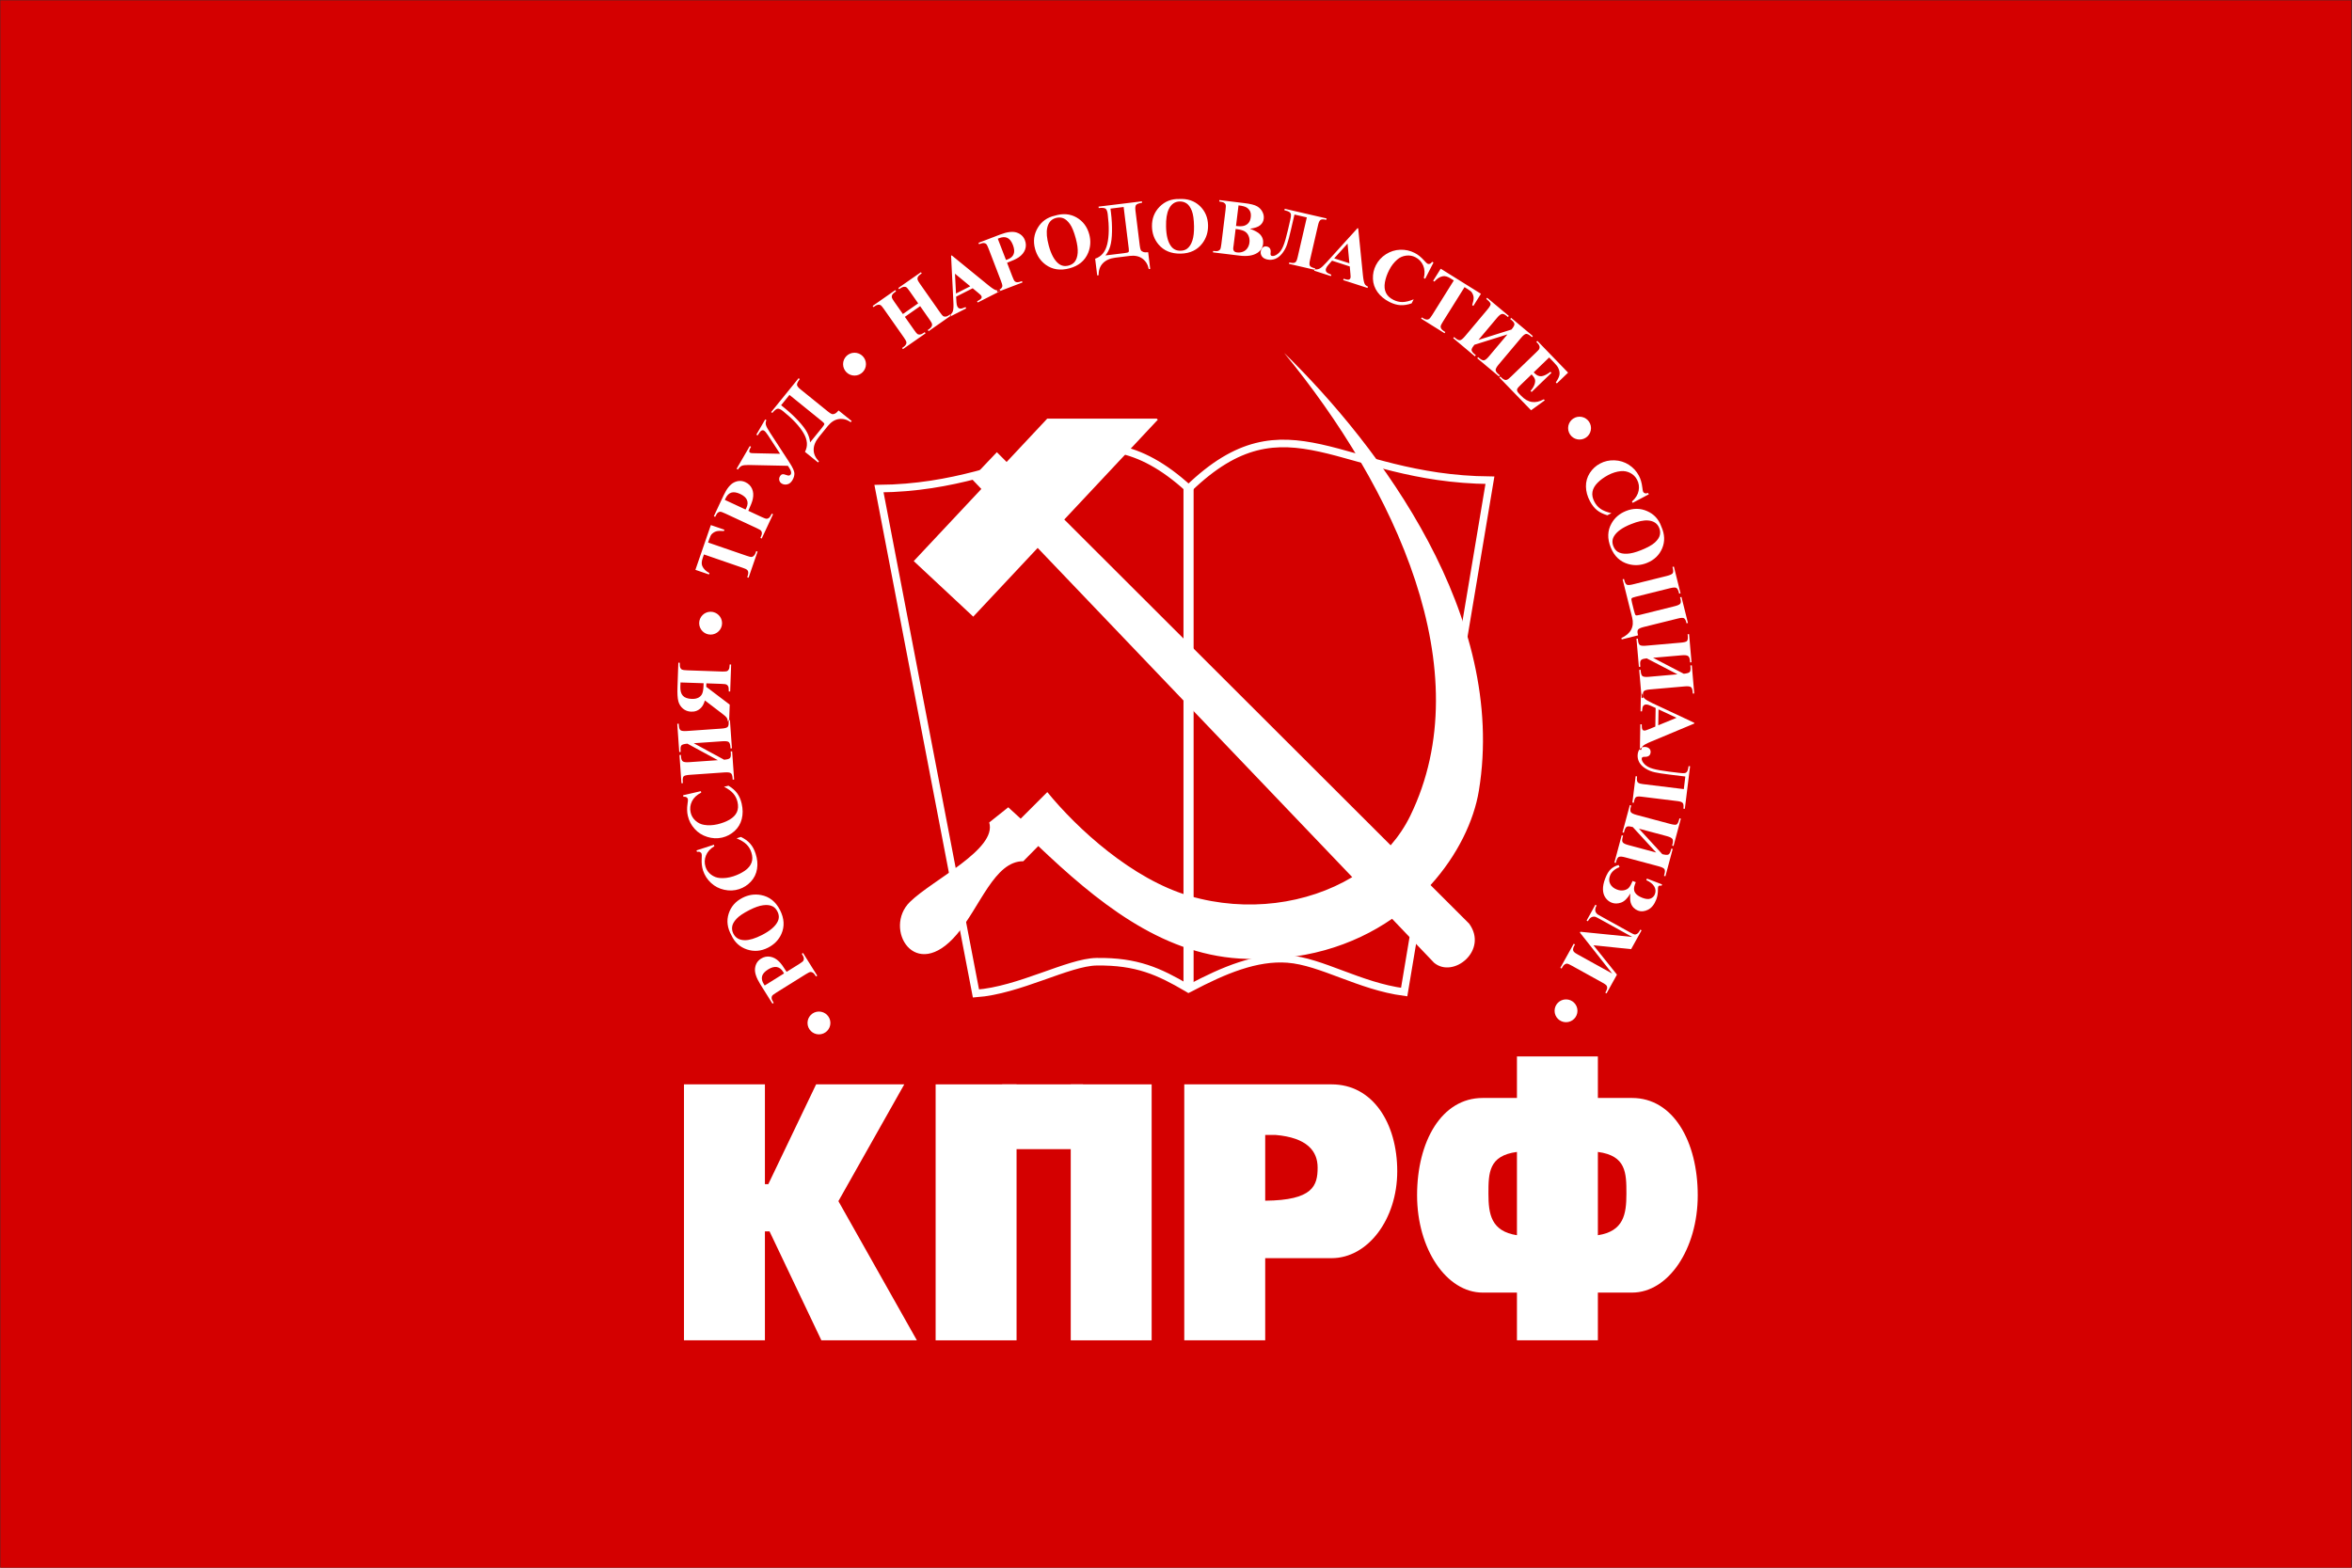 <?xml version="1.0" encoding="UTF-8" standalone="no"?>
<!-- Created with Inkscape (http://www.inkscape.org/) -->
<svg
   xmlns:svg="http://www.w3.org/2000/svg"
   xmlns="http://www.w3.org/2000/svg"
   version="1.0"
   width="825"
   height="550"
   id="svg2461">
  <rect width="100%" height="100%" fill="#333333" stroke="none"/>
  <defs
     id="defs2463">
    <style
       type="text/css"
       id="style6" />
  </defs>
  <g
     id="layer1">
    <g
       transform="matrix(1.007,0,0,1.005,236.612,-331.385)"
       id="g44"
       style="fill:#ffffff;stroke:#7f7f7f;stroke-width:0.832;stroke-linecap:butt;stroke-linejoin:miter;stroke-miterlimit:2.613" />
    <g
       id="g3518">
      <rect
         width="824.697"
         height="550.15"
         x="0.107"
         y="0.107"
         id="bg"
         style="fill:#d40000;fill-rule:evenodd" />
      <g
         transform="translate(-37.435,-27.036)"
         id="g3467">
        <path
           d="M 454.365,198.459 C 418.634,165.876 398.274,197.986 345.75,198.459 L 379.764,375.584 C 394.938,374.498 412.214,364.577 422.08,364.445 C 436.251,364.259 443.97,367.865 453.891,373.662 C 454.057,373.749 454.2,373.825 454.354,373.923 C 454.508,373.847 454.662,373.783 454.816,373.704 C 466.776,367.37 478.139,362.632 489.115,363.468 C 500.909,364.357 514.299,373.023 529.969,375.089 L 560.049,195.512 C 507.517,195.039 489.127,164.885 454.365,198.459 z"
           id="path42"
           style="fill:#d40000;stroke:#ffffff;stroke-width:2.655;stroke-linecap:butt;stroke-linejoin:miter;stroke-miterlimit:2.613;stroke-opacity:1" />
        <g
           transform="matrix(2.819,0,0,2.815,183.081,-1662.689)"
           id="g12"
           style="fill:#ffffff;fill-opacity:1;fill-rule:evenodd;stroke-width:0;stroke-linecap:butt;stroke-linejoin:miter;stroke-miterlimit:2.613">
          <path
             d="M 81.566,735.402 L 91.633,735.402 L 91.633,767.305 L 81.566,767.305 L 81.566,735.402 z"
             id="path14"
             style="fill:#ffffff;fill-opacity:1" />
        </g>
        <g
           transform="matrix(2.819,0,0,2.815,183.081,-1662.689)"
           id="g16"
           style="fill:#ffffff;fill-opacity:1;fill-rule:evenodd;stroke-width:0;stroke-linecap:butt;stroke-linejoin:miter;stroke-miterlimit:2.613">
          <path
             d="M 64.754,735.402 L 74.824,735.402 L 74.824,767.305 L 64.754,767.305 L 64.754,735.402 z"
             id="path18"
             style="fill:#ffffff;fill-opacity:1" />
        </g>
        <g
           transform="matrix(2.819,0,0,2.815,183.081,-1662.689)"
           id="g20"
           style="fill:#ffffff;fill-opacity:1;fill-rule:evenodd;stroke-width:0;stroke-linecap:butt;stroke-linejoin:miter;stroke-miterlimit:2.613">
          <path
             d="M 95.691,735.402 L 103.957,735.402 L 105.762,735.402 L 114.023,735.402 C 119.156,735.402 122.191,740.25 122.191,746.23 C 122.191,752.215 118.535,757.063 114.023,757.063 L 105.762,757.063 L 105.762,767.305 L 95.691,767.305 L 95.691,735.402 z M 107.023,741.703 C 110.996,742.039 112.285,743.734 112.285,745.77 C 112.285,748.02 111.727,749.848 105.762,749.902 L 105.762,741.703 L 107.023,741.703 z"
             id="path22"
             style="fill:#ffffff;fill-opacity:1" />
        </g>
        <g
           transform="matrix(2.819,0,0,2.815,183.081,-1662.689)"
           id="g24"
           style="fill:#ffffff;fill-opacity:1;fill-rule:evenodd;stroke-width:0;stroke-linecap:butt;stroke-linejoin:miter;stroke-miterlimit:2.613">
          <path
             d="M 137.086,731.918 L 147.156,731.918 L 147.156,737.098 L 151.414,737.098 L 151.414,737.098 C 156.547,737.102 159.582,742.531 159.582,749.227 C 159.582,755.922 155.926,761.352 151.414,761.355 L 151.414,761.355 L 147.156,761.355 L 147.156,767.305 L 137.086,767.305 L 137.086,761.355 L 132.828,761.355 C 128.32,761.355 124.66,755.922 124.66,749.227 C 124.66,742.531 127.695,737.098 132.828,737.098 L 137.086,737.098 L 137.086,731.918 z M 147.156,743.824 C 150.68,744.289 150.707,746.441 150.707,749.023 C 150.707,751.578 150.375,753.707 147.156,754.203 L 147.156,743.824 z M 137.086,743.824 C 133.563,744.289 133.539,746.441 133.539,749.023 C 133.539,751.578 133.871,753.707 137.086,754.203 L 137.086,743.824 z"
             id="path26"
             style="fill:#ffffff;fill-opacity:1" />
        </g>
        <g
           transform="matrix(2.819,0,0,2.815,183.081,-1662.689)"
           id="g28"
           style="fill:#ffffff;fill-opacity:1;fill-rule:evenodd;stroke-width:0;stroke-linecap:butt;stroke-linejoin:miter;stroke-miterlimit:2.613">
          <path
             d="M 52.656,749.957 L 62.422,767.305 L 50.539,767.305 L 44.086,753.723 L 43.512,753.723 L 43.512,767.305 L 33.441,767.305 L 33.441,735.402 L 43.512,735.402 L 43.512,747.84 L 43.934,747.84 L 49.883,735.402 L 60.852,735.402 L 52.656,749.957 z"
             id="path30"
             style="fill:#ffffff;fill-opacity:1" />
        </g>
        <g
           transform="matrix(2.819,0,0,2.815,183.081,-1662.689)"
           id="g32"
           style="fill:#ffffff;fill-opacity:1;fill-rule:evenodd;stroke-width:0;stroke-linecap:butt;stroke-linejoin:miter;stroke-miterlimit:2.613">
          <path
             d="M 73.027,735.402 L 83.098,735.402 L 83.098,743.477 L 73.027,743.477 L 73.027,735.402 z"
             id="path34"
             style="fill:#ffffff;fill-opacity:1" />
        </g>
        <g
           transform="matrix(2.819,0,0,2.815,183.081,-1662.689)"
           id="g48"
           style="fill:#ffffff;fill-opacity:1;fill-rule:evenodd;stroke-width:0;stroke-linecap:butt;stroke-linejoin:miter;stroke-miterlimit:2.613">
          <path
             d="M 46.211,721.379 L 47.758,720.414 C 48.059,720.223 48.238,720.086 48.289,720 C 48.348,719.914 48.367,719.809 48.355,719.688 C 48.344,719.563 48.258,719.375 48.102,719.125 L 48.254,719.027 L 50.023,721.859 L 49.871,721.953 C 49.711,721.695 49.578,721.539 49.469,721.477 C 49.367,721.414 49.262,721.391 49.164,721.398 C 49.062,721.41 48.863,721.512 48.562,721.699 L 44.945,723.957 C 44.645,724.145 44.465,724.281 44.41,724.367 C 44.355,724.453 44.332,724.559 44.348,724.68 C 44.355,724.805 44.441,724.992 44.602,725.246 L 44.449,725.344 L 42.93,722.914 C 42.43,722.113 42.215,721.449 42.285,720.926 C 42.352,720.398 42.598,720.004 43.027,719.734 C 43.387,719.508 43.766,719.43 44.164,719.492 C 44.562,719.555 44.93,719.758 45.27,720.094 C 45.504,720.316 45.816,720.746 46.211,721.379 z M 43.484,723.082 L 45.891,721.578 C 45.84,721.484 45.801,721.414 45.77,721.367 C 45.562,721.031 45.305,720.84 44.992,720.781 C 44.68,720.727 44.312,720.824 43.898,721.086 C 43.484,721.344 43.238,721.625 43.16,721.926 C 43.082,722.227 43.152,722.555 43.379,722.914 L 43.484,723.082 z M 39.344,716.82 C 38.832,715.906 38.719,715.012 39,714.133 C 39.281,713.258 39.855,712.594 40.727,712.152 C 41.469,711.773 42.234,711.66 43.02,711.805 C 44.062,712 44.848,712.621 45.387,713.672 C 45.922,714.727 45.98,715.723 45.559,716.664 C 45.227,717.402 44.672,717.973 43.898,718.367 C 43.031,718.809 42.152,718.883 41.273,718.586 C 40.391,718.289 39.746,717.703 39.344,716.82 z M 39.59,716.629 C 39.863,717.164 40.348,717.434 41.035,717.434 C 41.598,717.434 42.305,717.215 43.145,716.789 C 44.141,716.277 44.793,715.727 45.09,715.133 C 45.301,714.719 45.293,714.293 45.066,713.852 C 44.914,713.555 44.719,713.344 44.473,713.219 C 44.16,713.059 43.766,713.012 43.289,713.078 C 42.812,713.141 42.25,713.34 41.598,713.672 C 40.824,714.066 40.281,714.434 39.973,714.773 C 39.66,715.113 39.48,715.434 39.438,715.738 C 39.391,716.043 39.441,716.336 39.59,716.629 z M 35,706.242 L 37.164,705.539 L 37.223,705.719 C 36.699,706.035 36.352,706.43 36.168,706.898 C 35.988,707.363 35.973,707.832 36.125,708.297 C 36.25,708.688 36.477,709.008 36.809,709.262 C 37.141,709.512 37.508,709.656 37.922,709.688 C 38.449,709.73 38.996,709.66 39.566,709.477 C 40.121,709.297 40.609,709.059 41.023,708.77 C 41.438,708.477 41.711,708.145 41.848,707.766 C 41.988,707.391 41.977,706.961 41.82,706.48 C 41.695,706.09 41.492,705.758 41.211,705.484 C 40.934,705.215 40.527,704.965 39.988,704.738 L 40.527,704.563 C 41.004,704.797 41.391,705.074 41.676,705.402 C 41.965,705.727 42.191,706.145 42.355,706.652 C 42.57,707.316 42.633,707.953 42.531,708.555 C 42.434,709.16 42.18,709.684 41.77,710.129 C 41.359,710.57 40.871,710.887 40.309,711.07 C 39.711,711.266 39.094,711.293 38.457,711.152 C 37.824,711.016 37.27,710.73 36.805,710.297 C 36.336,709.859 36.008,709.348 35.812,708.75 C 35.672,708.313 35.613,707.816 35.645,707.266 C 35.664,706.945 35.664,706.75 35.637,706.672 C 35.605,706.574 35.543,706.5 35.445,706.453 C 35.352,706.402 35.219,706.395 35.059,706.422 L 35,706.242 z M 33.328,699.371 L 35.543,698.859 L 35.586,699.043 C 35.039,699.316 34.656,699.676 34.434,700.125 C 34.215,700.574 34.156,701.039 34.27,701.516 C 34.359,701.918 34.559,702.254 34.867,702.535 C 35.176,702.816 35.531,702.992 35.938,703.059 C 36.461,703.148 37.012,703.125 37.594,702.992 C 38.164,702.859 38.672,702.664 39.109,702.414 C 39.547,702.156 39.848,701.852 40.02,701.484 C 40.188,701.121 40.215,700.695 40.102,700.203 C 40.008,699.801 39.836,699.453 39.582,699.16 C 39.328,698.863 38.945,698.578 38.426,698.309 L 38.98,698.18 C 39.438,698.453 39.797,698.766 40.051,699.113 C 40.312,699.465 40.5,699.898 40.621,700.418 C 40.777,701.102 40.781,701.738 40.629,702.332 C 40.477,702.926 40.18,703.426 39.734,703.832 C 39.285,704.238 38.773,704.508 38.195,704.645 C 37.582,704.785 36.969,704.758 36.348,704.563 C 35.723,704.371 35.199,704.039 34.773,703.566 C 34.344,703.094 34.059,702.551 33.922,701.941 C 33.816,701.492 33.801,700.992 33.883,700.445 C 33.93,700.129 33.945,699.934 33.926,699.855 C 33.902,699.754 33.844,699.676 33.754,699.617 C 33.664,699.563 33.535,699.543 33.371,699.555 L 33.328,699.371 z M 33.867,692.941 C 33.516,692.969 33.277,693.031 33.16,693.121 C 33.039,693.211 32.992,693.422 33.016,693.75 L 33.031,693.969 L 32.852,693.98 L 32.605,690.465 L 32.785,690.453 L 32.801,690.684 C 32.824,690.984 32.895,691.18 33.016,691.27 C 33.141,691.359 33.398,691.391 33.793,691.363 L 38.105,691.062 C 38.508,691.035 38.762,690.965 38.871,690.859 C 38.977,690.75 39.02,690.547 39,690.25 L 38.984,690.02 L 39.16,690.008 L 39.406,693.523 L 39.23,693.535 L 39.215,693.316 C 39.191,693.008 39.117,692.816 38.992,692.727 C 38.863,692.641 38.605,692.613 38.215,692.641 L 34.656,692.887 L 38.441,694.945 C 38.754,694.922 38.977,694.867 39.109,694.781 C 39.242,694.695 39.297,694.48 39.27,694.137 L 39.254,693.91 L 39.434,693.898 L 39.68,697.41 L 39.5,697.426 L 39.488,697.207 C 39.465,696.902 39.391,696.703 39.262,696.617 C 39.133,696.527 38.875,696.496 38.484,696.523 L 34.172,696.824 C 33.781,696.852 33.527,696.91 33.418,696.996 C 33.309,697.078 33.266,697.297 33.289,697.641 L 33.305,697.859 L 33.125,697.871 L 32.879,694.355 L 33.059,694.344 L 33.074,694.57 C 33.094,694.867 33.172,695.063 33.305,695.152 C 33.441,695.242 33.691,695.277 34.062,695.25 L 37.656,695 L 33.867,692.941 z M 36.227,685.422 L 38.07,685.488 C 38.426,685.5 38.648,685.527 38.734,685.578 C 38.828,685.621 38.898,685.703 38.949,685.812 C 39,685.926 39.02,686.133 39.012,686.434 L 39.191,686.437 L 39.309,683.078 L 39.129,683.07 C 39.117,683.375 39.082,683.582 39.02,683.684 C 38.961,683.793 38.887,683.867 38.793,683.906 C 38.699,683.945 38.477,683.961 38.121,683.949 L 33.859,683.801 C 33.504,683.789 33.285,683.758 33.191,683.711 C 33.102,683.664 33.031,683.586 32.98,683.473 C 32.93,683.363 32.91,683.156 32.918,682.855 L 32.738,682.848 L 32.633,685.898 C 32.605,686.691 32.641,687.277 32.738,687.648 C 32.832,688.02 33.027,688.328 33.312,688.57 C 33.602,688.812 33.941,688.941 34.34,688.953 C 34.824,688.973 35.23,688.812 35.559,688.473 C 35.77,688.258 35.93,687.949 36.043,687.555 L 38.211,689.211 C 38.492,689.426 38.664,689.582 38.73,689.672 C 38.828,689.805 38.879,689.961 38.883,690.137 L 39.059,690.141 L 39.133,688.074 L 36.211,685.855 L 36.227,685.422 z M 33.008,685.312 L 35.883,685.41 L 35.875,685.687 C 35.859,686.137 35.809,686.469 35.715,686.691 C 35.625,686.91 35.473,687.078 35.25,687.199 C 35.031,687.32 34.75,687.375 34.406,687.363 C 33.906,687.344 33.539,687.215 33.309,686.973 C 33.078,686.73 32.973,686.348 32.988,685.828 L 33.008,685.312 z M 36.785,665.699 L 38.469,666.277 L 38.414,666.441 C 37.988,666.406 37.676,666.418 37.465,666.477 C 37.254,666.539 37.062,666.656 36.891,666.828 C 36.793,666.926 36.699,667.121 36.598,667.41 L 36.438,667.871 L 41.23,669.523 C 41.547,669.633 41.754,669.684 41.844,669.676 C 41.938,669.668 42.027,669.621 42.121,669.539 C 42.219,669.457 42.297,669.328 42.359,669.152 L 42.43,668.945 L 42.598,669.004 L 41.477,672.258 L 41.309,672.199 L 41.379,671.992 C 41.441,671.812 41.457,671.656 41.434,671.523 C 41.418,671.43 41.367,671.344 41.277,671.262 C 41.219,671.203 41.031,671.117 40.719,671.012 L 35.926,669.359 L 35.77,669.812 C 35.625,670.227 35.609,670.562 35.723,670.812 C 35.879,671.164 36.172,671.453 36.609,671.684 L 36.547,671.855 L 34.863,671.277 L 36.785,665.699 z M 41.445,663.918 L 43.094,664.687 C 43.418,664.84 43.629,664.914 43.73,664.91 C 43.832,664.91 43.934,664.871 44.027,664.793 C 44.125,664.715 44.238,664.543 44.363,664.273 L 44.523,664.348 L 43.113,667.375 L 42.953,667.301 C 43.082,667.023 43.141,666.824 43.137,666.703 C 43.129,666.582 43.098,666.48 43.031,666.402 C 42.969,666.324 42.777,666.211 42.453,666.062 L 38.59,664.262 C 38.266,664.109 38.055,664.035 37.953,664.035 C 37.852,664.035 37.754,664.074 37.656,664.152 C 37.559,664.227 37.449,664.402 37.32,664.676 L 37.156,664.598 L 38.367,662.004 C 38.766,661.148 39.207,660.605 39.684,660.375 C 40.16,660.148 40.629,660.137 41.086,660.352 C 41.473,660.531 41.746,660.805 41.91,661.176 C 42.074,661.543 42.105,661.961 42.008,662.43 C 41.949,662.746 41.758,663.242 41.445,663.918 z M 38.527,662.559 L 41.102,663.758 C 41.152,663.664 41.188,663.594 41.211,663.543 C 41.379,663.184 41.402,662.863 41.277,662.57 C 41.156,662.277 40.871,662.027 40.426,661.816 C 39.984,661.613 39.617,661.559 39.32,661.656 C 39.027,661.754 38.789,661.996 38.609,662.379 L 38.527,662.559 z M 42.445,654.434 L 43.547,652.531 L 43.699,652.621 C 43.602,652.828 43.582,653.027 43.637,653.227 C 43.691,653.422 43.855,653.734 44.133,654.156 L 46.586,657.934 C 46.969,658.523 47.164,658.957 47.18,659.234 C 47.188,659.512 47.113,659.789 46.953,660.07 C 46.777,660.375 46.562,660.559 46.309,660.617 C 46.051,660.68 45.824,660.648 45.617,660.531 C 45.453,660.437 45.348,660.301 45.305,660.129 C 45.262,659.957 45.285,659.789 45.379,659.629 C 45.465,659.48 45.566,659.391 45.688,659.367 C 45.805,659.344 45.973,659.375 46.195,659.465 C 46.453,659.57 46.633,659.539 46.73,659.375 C 46.84,659.18 46.762,658.883 46.488,658.488 L 46.367,658.312 L 41.496,658.211 C 41.086,658.207 40.797,658.238 40.629,658.312 C 40.465,658.391 40.301,658.543 40.145,658.777 L 39.988,658.684 L 41.629,655.852 L 41.785,655.941 L 41.723,656.051 C 41.531,656.379 41.512,656.59 41.668,656.68 C 41.73,656.715 41.832,656.73 41.984,656.738 L 45.398,656.812 L 43.898,654.508 C 43.691,654.191 43.527,654 43.402,653.926 C 43.305,653.871 43.203,653.867 43.09,653.918 C 42.98,653.969 42.816,654.172 42.602,654.523 L 42.445,654.434 z M 44.289,651.613 L 47.707,647.391 L 47.848,647.504 C 47.605,647.828 47.488,648.066 47.504,648.215 C 47.516,648.371 47.66,648.555 47.934,648.777 L 51.344,651.539 C 51.562,651.715 51.727,651.82 51.836,651.859 C 51.949,651.891 52.078,651.879 52.223,651.809 C 52.367,651.742 52.52,651.609 52.676,651.414 L 54.309,652.734 L 54.195,652.875 C 53.727,652.547 53.238,652.414 52.727,652.484 C 52.215,652.551 51.754,652.84 51.344,653.344 L 50.219,654.734 C 49.793,655.262 49.578,655.785 49.578,656.309 C 49.578,656.836 49.797,657.316 50.238,657.758 L 50.125,657.895 L 48.496,656.574 C 48.875,655.855 48.816,655.074 48.316,654.23 C 47.82,653.383 46.973,652.473 45.773,651.504 C 45.484,651.27 45.258,651.168 45.086,651.195 C 44.918,651.223 44.699,651.398 44.43,651.727 L 44.289,651.613 z M 46.566,649.477 L 45.527,650.762 L 45.965,651.117 C 46.578,651.613 47.141,652.137 47.656,652.691 C 48.172,653.246 48.539,653.73 48.754,654.141 C 48.969,654.555 49.098,654.973 49.133,655.395 L 50.605,653.578 C 50.805,653.332 50.906,653.172 50.906,653.102 C 50.906,653.031 50.816,652.918 50.629,652.77 L 46.566,649.477 z M 60.926,639.746 L 62.094,641.41 C 62.285,641.687 62.422,641.848 62.5,641.898 C 62.578,641.945 62.68,641.961 62.805,641.953 C 62.93,641.941 63.066,641.883 63.219,641.777 L 63.398,641.652 L 63.5,641.801 L 60.684,643.77 L 60.582,643.625 L 60.762,643.5 C 60.918,643.391 61.023,643.273 61.078,643.152 C 61.125,643.066 61.133,642.965 61.105,642.848 C 61.09,642.766 60.988,642.59 60.801,642.316 L 58.32,638.777 C 58.129,638.504 57.992,638.344 57.914,638.293 C 57.836,638.246 57.734,638.227 57.609,638.238 C 57.488,638.246 57.348,638.305 57.199,638.41 L 57.02,638.535 L 56.918,638.387 L 59.73,636.418 L 59.832,636.566 L 59.656,636.691 C 59.5,636.801 59.391,636.914 59.336,637.039 C 59.293,637.125 59.281,637.223 59.309,637.344 C 59.32,637.426 59.426,637.602 59.613,637.871 L 60.68,639.395 L 62.582,638.066 L 61.516,636.543 C 61.32,636.266 61.188,636.105 61.109,636.055 C 61.031,636.008 60.93,635.988 60.805,636 C 60.68,636.012 60.543,636.07 60.391,636.176 L 60.215,636.301 L 60.109,636.152 L 62.922,634.184 L 63.027,634.332 L 62.852,634.453 C 62.691,634.562 62.586,634.68 62.531,634.801 C 62.492,634.887 62.48,634.988 62.504,635.105 C 62.52,635.187 62.621,635.367 62.809,635.637 L 65.289,639.176 C 65.481,639.449 65.617,639.613 65.695,639.66 C 65.769,639.711 65.871,639.727 65.996,639.715 C 66.125,639.707 66.262,639.648 66.414,639.543 L 66.59,639.418 L 66.691,639.566 L 63.879,641.535 L 63.777,641.387 L 63.953,641.266 C 64.113,641.156 64.219,641.035 64.273,640.918 C 64.312,640.832 64.324,640.73 64.301,640.613 C 64.285,640.531 64.184,640.352 63.992,640.082 L 62.828,638.414 L 60.926,639.746 z M 69.367,636.184 L 67.301,637.234 L 67.344,637.93 C 67.359,638.164 67.398,638.34 67.461,638.461 C 67.547,638.629 67.676,638.715 67.848,638.723 C 67.949,638.73 68.156,638.668 68.473,638.535 L 68.555,638.695 L 66.606,639.687 L 66.527,639.527 C 66.719,639.391 66.848,639.215 66.91,639.004 C 66.973,638.793 66.992,638.41 66.961,637.863 L 66.676,632.129 L 66.758,632.086 L 71.316,635.809 C 71.75,636.164 72.059,636.363 72.25,636.418 C 72.394,636.457 72.559,636.437 72.746,636.359 L 72.824,636.52 L 69.992,637.961 L 69.91,637.805 L 70.027,637.746 C 70.254,637.629 70.398,637.516 70.457,637.406 C 70.5,637.328 70.496,637.246 70.453,637.156 C 70.426,637.105 70.391,637.059 70.344,637.012 C 70.324,636.988 70.227,636.902 70.051,636.754 L 69.367,636.184 z M 69.059,635.937 L 67.16,634.367 L 67.289,636.84 L 69.059,635.937 z M 73.644,633.008 L 74.297,634.711 C 74.422,635.043 74.523,635.242 74.598,635.312 C 74.672,635.383 74.769,635.426 74.894,635.437 C 75.019,635.445 75.219,635.398 75.496,635.293 L 75.559,635.461 L 72.441,636.656 L 72.379,636.488 C 72.664,636.379 72.844,636.281 72.926,636.187 C 73.004,636.098 73.051,636 73.059,635.898 C 73.066,635.801 73.008,635.586 72.879,635.254 L 71.352,631.273 C 71.223,630.941 71.125,630.742 71.051,630.672 C 70.977,630.598 70.879,630.559 70.754,630.547 C 70.633,630.535 70.434,630.582 70.152,630.691 L 70.086,630.523 L 72.762,629.496 C 73.641,629.156 74.332,629.074 74.836,629.238 C 75.34,629.406 75.684,629.727 75.863,630.195 C 76.016,630.594 76.023,630.98 75.887,631.359 C 75.746,631.738 75.481,632.062 75.086,632.332 C 74.82,632.516 74.34,632.742 73.644,633.008 z M 72.488,630.008 L 73.508,632.656 C 73.609,632.625 73.688,632.598 73.738,632.578 C 74.106,632.437 74.348,632.219 74.461,631.926 C 74.578,631.629 74.547,631.25 74.371,630.793 C 74.195,630.34 73.969,630.043 73.688,629.91 C 73.406,629.773 73.07,629.785 72.676,629.934 L 72.488,630.008 z M 79.586,627.137 C 80.586,626.828 81.488,626.902 82.289,627.359 C 83.086,627.82 83.613,628.52 83.867,629.461 C 84.082,630.266 84.035,631.035 83.731,631.773 C 83.32,632.754 82.547,633.395 81.41,633.699 C 80.269,634.008 79.281,633.855 78.449,633.25 C 77.793,632.77 77.352,632.109 77.125,631.273 C 76.871,630.328 76.984,629.457 77.457,628.656 C 77.93,627.855 78.637,627.352 79.586,627.137 z M 79.723,627.422 C 79.141,627.578 78.781,627.992 78.637,628.664 C 78.519,629.219 78.582,629.949 78.828,630.859 C 79.117,631.941 79.523,632.691 80.043,633.109 C 80.402,633.398 80.824,633.48 81.301,633.352 C 81.625,633.266 81.871,633.117 82.047,632.902 C 82.266,632.633 82.394,632.254 82.43,631.773 C 82.465,631.293 82.387,630.703 82.199,630 C 81.973,629.156 81.727,628.551 81.461,628.18 C 81.191,627.805 80.914,627.562 80.625,627.453 C 80.34,627.348 80.039,627.336 79.723,627.422 z M 85.027,626.008 L 90.418,625.348 L 90.441,625.527 C 90.039,625.59 89.793,625.68 89.699,625.797 C 89.602,625.918 89.574,626.152 89.617,626.5 L 90.152,630.855 C 90.188,631.133 90.231,631.324 90.285,631.426 C 90.344,631.531 90.445,631.609 90.598,631.66 C 90.746,631.711 90.949,631.723 91.199,631.691 L 91.453,633.773 L 91.273,633.793 C 91.168,633.234 90.906,632.801 90.492,632.496 C 90.078,632.187 89.543,632.074 88.898,632.152 L 87.121,632.371 C 86.449,632.453 85.934,632.684 85.566,633.062 C 85.203,633.441 85.023,633.941 85.035,634.559 L 84.859,634.582 L 84.602,632.5 C 85.375,632.246 85.879,631.641 86.106,630.687 C 86.336,629.734 86.356,628.492 86.168,626.965 C 86.125,626.594 86.031,626.359 85.891,626.262 C 85.75,626.164 85.469,626.141 85.047,626.187 L 85.027,626.008 z M 88.148,626.055 L 86.508,626.258 L 86.578,626.816 C 86.672,627.598 86.711,628.367 86.699,629.125 C 86.684,629.883 86.613,630.484 86.481,630.93 C 86.352,631.375 86.148,631.766 85.883,632.094 L 88.203,631.809 C 88.519,631.77 88.699,631.727 88.75,631.676 C 88.801,631.625 88.816,631.48 88.785,631.242 L 88.148,626.055 z M 95.059,625.059 C 96.106,625 96.961,625.293 97.629,625.93 C 98.293,626.566 98.633,627.375 98.652,628.348 C 98.664,629.184 98.434,629.918 97.961,630.559 C 97.328,631.41 96.422,631.848 95.242,631.867 C 94.062,631.887 93.141,631.504 92.481,630.715 C 91.957,630.09 91.688,629.344 91.672,628.477 C 91.656,627.5 91.977,626.68 92.625,626.02 C 93.281,625.355 94.09,625.035 95.059,625.059 z M 95.125,625.367 C 94.523,625.379 94.07,625.691 93.769,626.312 C 93.523,626.82 93.406,627.543 93.426,628.488 C 93.445,629.609 93.656,630.434 94.059,630.961 C 94.34,631.332 94.727,631.512 95.223,631.504 C 95.555,631.5 95.832,631.414 96.051,631.25 C 96.332,631.035 96.547,630.703 96.699,630.246 C 96.848,629.789 96.918,629.195 96.906,628.465 C 96.891,627.598 96.797,626.949 96.629,626.52 C 96.457,626.094 96.246,625.793 95.992,625.617 C 95.738,625.445 95.449,625.359 95.125,625.367 z M 103.859,628.766 C 104.461,628.984 104.875,629.215 105.102,629.449 C 105.426,629.785 105.555,630.187 105.5,630.652 C 105.441,631.141 105.191,631.523 104.758,631.793 C 104.227,632.125 103.5,632.23 102.578,632.117 L 99.262,631.711 L 99.281,631.535 C 99.586,631.57 99.793,631.566 99.906,631.523 C 100.02,631.48 100.105,631.418 100.16,631.332 C 100.215,631.25 100.262,631.031 100.305,630.68 L 100.824,626.445 C 100.871,626.094 100.875,625.871 100.844,625.773 C 100.813,625.676 100.742,625.594 100.641,625.527 C 100.539,625.457 100.34,625.406 100.039,625.367 L 100.063,625.191 L 103.188,625.574 C 103.934,625.664 104.457,625.797 104.75,625.969 C 105.047,626.141 105.266,626.367 105.414,626.656 C 105.563,626.941 105.617,627.234 105.578,627.531 C 105.539,627.848 105.395,628.113 105.137,628.328 C 104.879,628.547 104.453,628.691 103.859,628.766 z M 102.129,628.422 C 102.582,628.477 102.922,628.465 103.152,628.391 C 103.383,628.316 103.566,628.191 103.703,628.02 C 103.844,627.848 103.93,627.617 103.965,627.328 C 104,627.043 103.973,626.797 103.883,626.598 C 103.789,626.402 103.645,626.242 103.445,626.117 C 103.246,625.996 102.91,625.906 102.441,625.855 L 102.129,628.422 z M 102.082,628.797 L 101.824,630.887 L 101.789,631.129 C 101.77,631.301 101.797,631.437 101.871,631.535 C 101.949,631.637 102.074,631.695 102.25,631.715 C 102.504,631.746 102.75,631.723 102.98,631.633 C 103.211,631.547 103.395,631.402 103.539,631.199 C 103.68,630.996 103.77,630.762 103.801,630.496 C 103.84,630.191 103.801,629.91 103.691,629.652 C 103.578,629.391 103.406,629.199 103.168,629.07 C 102.934,628.945 102.57,628.852 102.082,628.797 z M 113.359,627.656 C 113.012,627.574 112.777,627.578 112.648,627.664 C 112.523,627.754 112.426,627.945 112.355,628.242 L 111.328,632.695 C 111.25,633.035 111.25,633.266 111.328,633.391 C 111.406,633.516 111.625,633.621 111.984,633.711 L 111.945,633.887 L 108.715,633.141 L 108.754,632.969 C 109.012,633.027 109.199,633.047 109.316,633.027 C 109.43,633.012 109.523,632.957 109.594,632.871 C 109.66,632.785 109.727,632.617 109.785,632.367 L 110.941,627.352 L 109.402,626.996 L 108.961,628.906 C 108.777,629.707 108.617,630.312 108.48,630.719 C 108.344,631.129 108.145,631.5 107.879,631.836 C 107.613,632.172 107.32,632.402 106.996,632.527 C 106.672,632.648 106.34,632.672 106,632.594 C 105.691,632.523 105.473,632.387 105.34,632.187 C 105.207,631.984 105.168,631.766 105.223,631.523 C 105.27,631.324 105.359,631.176 105.492,631.07 C 105.625,630.969 105.789,630.941 105.984,630.984 C 106.348,631.07 106.496,631.34 106.43,631.801 C 106.398,632.004 106.453,632.121 106.594,632.156 C 106.793,632.199 107.035,632.117 107.32,631.902 C 107.605,631.687 107.836,631.355 108.016,630.906 C 108.199,630.457 108.391,629.789 108.594,628.906 L 108.871,627.695 C 108.953,627.355 108.984,627.121 108.969,626.996 C 108.949,626.871 108.887,626.77 108.777,626.691 C 108.668,626.609 108.461,626.531 108.148,626.453 L 108.191,626.277 L 113.398,627.48 L 113.359,627.656 z M 116.285,633.465 L 114.078,632.746 L 113.617,633.27 C 113.465,633.445 113.367,633.598 113.324,633.73 C 113.266,633.906 113.297,634.059 113.41,634.187 C 113.477,634.262 113.668,634.367 113.988,634.496 L 113.934,634.668 L 111.852,633.992 L 111.91,633.82 C 112.141,633.859 112.359,633.828 112.551,633.723 C 112.746,633.617 113.027,633.359 113.395,632.953 L 117.25,628.695 L 117.336,628.723 L 117.922,634.578 C 117.98,635.133 118.059,635.496 118.156,635.668 C 118.23,635.797 118.359,635.898 118.547,635.977 L 118.492,636.148 L 115.465,635.164 L 115.523,634.996 L 115.645,635.035 C 115.887,635.113 116.07,635.137 116.191,635.102 C 116.273,635.074 116.332,635.012 116.363,634.922 C 116.379,634.867 116.391,634.805 116.391,634.742 C 116.391,634.711 116.383,634.582 116.363,634.352 L 116.285,633.465 z M 116.238,633.07 L 116.008,630.617 L 114.348,632.457 L 116.238,633.07 z M 126.703,632.973 L 125.668,635 L 125.5,634.914 C 125.645,634.32 125.613,633.797 125.414,633.336 C 125.211,632.879 124.891,632.539 124.453,632.316 C 124.09,632.129 123.699,632.062 123.289,632.117 C 122.875,632.172 122.512,632.332 122.199,632.602 C 121.797,632.945 121.457,633.383 121.188,633.914 C 120.918,634.437 120.742,634.949 120.656,635.445 C 120.57,635.945 120.609,636.375 120.781,636.738 C 120.949,637.102 121.258,637.398 121.707,637.625 C 122.078,637.812 122.457,637.906 122.844,637.902 C 123.234,637.895 123.695,637.785 124.238,637.562 L 123.98,638.066 C 123.477,638.242 123.008,638.316 122.574,638.289 C 122.141,638.262 121.688,638.129 121.211,637.887 C 120.586,637.566 120.098,637.16 119.738,636.66 C 119.383,636.164 119.191,635.613 119.168,635.012 C 119.145,634.406 119.266,633.84 119.535,633.312 C 119.82,632.754 120.234,632.297 120.781,631.945 C 121.332,631.594 121.922,631.406 122.559,631.383 C 123.199,631.359 123.793,631.492 124.352,631.777 C 124.766,631.984 125.152,632.297 125.523,632.707 C 125.734,632.945 125.875,633.082 125.949,633.121 C 126.039,633.168 126.137,633.176 126.238,633.141 C 126.34,633.109 126.441,633.023 126.535,632.887 L 126.703,632.973 z M 132.605,636.871 L 131.664,638.383 L 131.516,638.289 C 131.645,637.887 131.707,637.574 131.695,637.355 C 131.684,637.137 131.609,636.926 131.48,636.719 C 131.41,636.602 131.242,636.465 130.98,636.305 L 130.566,636.043 L 127.879,640.34 C 127.703,640.625 127.605,640.812 127.594,640.902 C 127.578,640.996 127.602,641.094 127.66,641.207 C 127.719,641.316 127.828,641.422 127.984,641.523 L 128.172,641.637 L 128.078,641.789 L 125.16,639.965 L 125.254,639.816 L 125.438,639.93 C 125.602,640.031 125.75,640.082 125.883,640.086 C 125.977,640.094 126.074,640.062 126.176,639.996 C 126.246,639.949 126.371,639.785 126.547,639.508 L 129.23,635.211 L 128.828,634.957 C 128.453,634.723 128.129,634.629 127.859,634.684 C 127.484,634.758 127.133,634.98 126.813,635.352 L 126.66,635.254 L 127.602,633.746 L 132.605,636.871 z M 136.406,641.328 C 136.633,641.055 136.754,640.84 136.773,640.695 C 136.789,640.547 136.672,640.363 136.418,640.152 L 136.25,640.016 L 136.367,639.875 L 139.066,642.141 L 138.949,642.277 L 138.777,642.129 C 138.543,641.937 138.352,641.852 138.203,641.875 C 138.051,641.902 137.852,642.066 137.598,642.367 L 134.816,645.68 C 134.559,645.988 134.43,646.219 134.434,646.371 C 134.438,646.523 134.551,646.695 134.781,646.891 L 134.957,647.035 L 134.844,647.172 L 132.145,644.906 L 132.258,644.773 L 132.426,644.91 C 132.66,645.109 132.855,645.191 133.004,645.16 C 133.156,645.129 133.355,644.965 133.609,644.664 L 135.902,641.934 L 131.789,643.227 C 131.59,643.469 131.473,643.664 131.445,643.82 C 131.414,643.973 131.531,644.164 131.793,644.383 L 131.969,644.527 L 131.855,644.668 L 129.156,642.402 L 129.27,642.266 L 129.438,642.406 C 129.672,642.602 129.867,642.684 130.02,642.656 C 130.172,642.625 130.371,642.461 130.625,642.16 L 133.402,638.848 C 133.656,638.547 133.789,638.328 133.805,638.187 C 133.82,638.051 133.695,637.871 133.43,637.648 L 133.266,637.508 L 133.379,637.371 L 136.078,639.633 L 135.965,639.77 L 135.789,639.625 C 135.559,639.434 135.367,639.355 135.211,639.387 C 135.051,639.422 134.852,639.578 134.613,639.863 L 132.297,642.621 L 136.406,641.328 z M 141.094,644.809 L 139.172,646.664 L 139.262,646.758 C 139.551,647.059 139.855,647.184 140.176,647.141 C 140.492,647.09 140.852,646.91 141.258,646.594 L 141.383,646.727 L 138.91,649.113 L 138.781,648.984 C 139.023,648.691 139.188,648.422 139.273,648.168 C 139.359,647.91 139.375,647.695 139.32,647.52 C 139.262,647.344 139.125,647.145 138.91,646.918 L 137.578,648.203 C 137.316,648.453 137.168,648.617 137.133,648.699 C 137.094,648.773 137.086,648.863 137.109,648.957 C 137.129,649.055 137.207,649.172 137.336,649.305 L 137.609,649.586 C 138.035,650.027 138.48,650.285 138.941,650.352 C 139.402,650.422 139.898,650.312 140.43,650.023 L 140.551,650.152 L 138.844,651.391 L 134.898,647.309 L 135.027,647.184 L 135.18,647.34 C 135.313,647.477 135.445,647.562 135.574,647.598 C 135.664,647.629 135.766,647.621 135.875,647.578 C 135.953,647.551 136.113,647.422 136.352,647.191 L 139.461,644.191 C 139.676,643.984 139.801,643.852 139.836,643.793 C 139.898,643.691 139.918,643.586 139.902,643.48 C 139.883,643.328 139.797,643.18 139.648,643.023 L 139.496,642.867 L 139.629,642.742 L 143.449,646.699 L 142.051,648.047 L 141.922,647.914 C 142.199,647.52 142.352,647.187 142.383,646.922 C 142.414,646.656 142.355,646.379 142.211,646.09 C 142.129,645.918 141.914,645.652 141.566,645.297 L 141.094,644.809 z M 153.492,661.863 L 151.484,662.93 L 151.395,662.766 C 151.852,662.359 152.129,661.914 152.227,661.422 C 152.324,660.93 152.258,660.469 152.027,660.035 C 151.836,659.672 151.555,659.395 151.188,659.203 C 150.816,659.012 150.426,658.937 150.016,658.977 C 149.488,659.027 148.961,659.191 148.434,659.469 C 147.918,659.746 147.477,660.062 147.121,660.422 C 146.766,660.781 146.551,661.156 146.484,661.551 C 146.41,661.945 146.496,662.367 146.734,662.812 C 146.926,663.176 147.184,663.469 147.508,663.687 C 147.828,663.906 148.27,664.082 148.844,664.211 L 148.34,664.477 C 147.828,664.328 147.402,664.121 147.063,663.852 C 146.723,663.578 146.43,663.211 146.176,662.738 C 145.848,662.121 145.68,661.504 145.672,660.891 C 145.664,660.277 145.824,659.719 146.148,659.211 C 146.477,658.703 146.902,658.309 147.426,658.031 C 147.98,657.734 148.582,657.602 149.234,657.629 C 149.883,657.652 150.477,657.84 151.012,658.184 C 151.547,658.531 151.961,658.98 152.254,659.535 C 152.473,659.941 152.613,660.418 152.68,660.969 C 152.715,661.285 152.754,661.48 152.789,661.551 C 152.836,661.641 152.914,661.703 153.016,661.734 C 153.121,661.766 153.25,661.754 153.406,661.695 L 153.492,661.863 z M 155.051,665.883 C 155.48,666.84 155.516,667.742 155.16,668.59 C 154.801,669.441 154.172,670.047 153.266,670.414 C 152.492,670.727 151.723,670.773 150.953,670.559 C 149.934,670.273 149.199,669.586 148.758,668.492 C 148.316,667.398 148.344,666.398 148.848,665.5 C 149.242,664.789 149.844,664.27 150.648,663.945 C 151.551,663.582 152.434,663.582 153.281,663.957 C 154.137,664.328 154.727,664.969 155.051,665.883 z M 154.789,666.055 C 154.563,665.496 154.105,665.187 153.418,665.125 C 152.859,665.078 152.137,665.23 151.266,665.586 C 150.223,666.004 149.527,666.496 149.18,667.062 C 148.934,667.457 148.906,667.883 149.09,668.344 C 149.215,668.652 149.395,668.879 149.625,669.027 C 149.926,669.211 150.316,669.293 150.797,669.27 C 151.277,669.246 151.855,669.098 152.531,668.824 C 153.336,668.5 153.91,668.18 154.25,667.871 C 154.586,667.559 154.793,667.254 154.863,666.953 C 154.934,666.656 154.91,666.355 154.789,666.055 z M 150.234,672.457 L 150.406,672.414 L 150.449,672.586 C 150.531,672.906 150.645,673.09 150.785,673.141 C 150.93,673.191 151.188,673.172 151.555,673.078 L 155.746,672.035 C 156.125,671.937 156.363,671.832 156.453,671.715 C 156.547,671.594 156.555,671.395 156.488,671.113 L 156.438,670.914 L 156.613,670.871 L 157.441,674.203 L 157.266,674.246 L 157.238,674.117 C 157.16,673.812 157.059,673.617 156.934,673.535 C 156.805,673.453 156.539,673.465 156.129,673.566 L 151.887,674.625 C 151.57,674.703 151.395,674.77 151.352,674.832 C 151.309,674.891 151.328,675.082 151.41,675.406 L 151.645,676.348 C 151.73,676.699 151.805,676.895 151.867,676.934 C 151.926,676.977 152.113,676.957 152.426,676.879 L 156.691,675.816 C 157.07,675.723 157.309,675.617 157.398,675.5 C 157.492,675.383 157.504,675.187 157.434,674.902 L 157.379,674.699 L 157.555,674.656 L 158.363,677.898 L 158.188,677.941 L 158.156,677.812 C 158.094,677.555 158,677.387 157.875,677.309 C 157.746,677.234 157.48,677.246 157.074,677.352 L 152.879,678.395 C 152.488,678.492 152.25,678.602 152.16,678.723 C 152.07,678.84 152.063,679.039 152.129,679.316 L 152.16,679.441 L 150.125,679.949 L 150.082,679.777 C 151.262,679.23 151.711,678.371 151.418,677.207 L 150.234,672.457 z"
             id="path50"
             style="fill:#ffffff;fill-opacity:1" />
        </g>
        <g
           transform="matrix(2.819,0,0,2.815,183.081,-1662.689)"
           id="g52"
           style="fill:#ffffff;fill-opacity:1;fill-rule:evenodd;stroke-width:0;stroke-linecap:butt;stroke-linejoin:miter;stroke-miterlimit:2.613">
          <path
             d="M 157.844,684.23 C 158.199,684.195 158.434,684.133 158.551,684.039 C 158.668,683.945 158.711,683.734 158.684,683.406 L 158.664,683.191 L 158.844,683.176 L 159.148,686.684 L 158.969,686.699 L 158.949,686.473 C 158.926,686.168 158.848,685.973 158.727,685.887 C 158.598,685.797 158.34,685.77 157.949,685.805 L 153.641,686.184 C 153.238,686.219 152.988,686.289 152.879,686.398 C 152.773,686.512 152.734,686.715 152.762,687.012 L 152.781,687.242 L 152.602,687.258 L 152.297,683.746 L 152.473,683.73 L 152.492,683.949 C 152.52,684.254 152.598,684.449 152.727,684.535 C 152.855,684.617 153.113,684.645 153.504,684.609 L 157.059,684.297 L 153.234,682.309 C 152.922,682.336 152.703,682.395 152.574,682.484 C 152.441,682.574 152.391,682.785 152.422,683.129 L 152.441,683.355 L 152.262,683.371 L 151.957,679.863 L 152.133,679.848 L 152.152,680.062 C 152.18,680.367 152.258,680.566 152.387,680.652 C 152.516,680.738 152.773,680.766 153.164,680.73 L 157.473,680.352 C 157.863,680.32 158.113,680.258 158.223,680.168 C 158.332,680.082 158.371,679.867 158.344,679.523 L 158.324,679.305 L 158.504,679.289 L 158.809,682.797 L 158.629,682.812 L 158.609,682.586 C 158.586,682.289 158.504,682.098 158.367,682.012 C 158.23,681.922 157.98,681.895 157.609,681.926 L 154.023,682.238 L 157.844,684.23 z M 154.305,690.812 L 154.344,688.492 L 153.711,688.207 C 153.5,688.109 153.324,688.062 153.184,688.059 C 153,688.059 152.863,688.129 152.773,688.277 C 152.719,688.363 152.68,688.574 152.645,688.918 L 152.469,688.914 L 152.504,686.73 L 152.684,686.734 C 152.715,686.969 152.809,687.168 152.969,687.32 C 153.125,687.473 153.453,687.668 153.949,687.898 L 159.152,690.34 L 159.148,690.434 L 153.719,692.707 C 153.203,692.922 152.879,693.102 152.746,693.246 C 152.645,693.355 152.582,693.508 152.563,693.711 L 152.383,693.707 L 152.438,690.527 L 152.617,690.531 L 152.617,690.664 C 152.609,690.918 152.645,691.098 152.715,691.199 C 152.762,691.273 152.836,691.312 152.934,691.312 C 152.992,691.312 153.051,691.305 153.113,691.285 C 153.145,691.281 153.266,691.234 153.48,691.148 L 154.305,690.812 z M 154.668,690.652 L 156.945,689.715 L 154.703,688.668 L 154.668,690.652 z M 157.797,701.039 C 157.84,700.688 157.813,700.449 157.715,700.336 C 157.613,700.219 157.41,700.141 157.105,700.105 L 152.57,699.547 C 152.227,699.504 151.996,699.527 151.879,699.617 C 151.766,699.707 151.68,699.938 151.629,700.305 L 151.449,700.285 L 151.855,696.996 L 152.031,697.016 C 152,697.281 152,697.469 152.031,697.582 C 152.059,697.691 152.121,697.781 152.215,697.84 C 152.309,697.898 152.48,697.945 152.734,697.977 L 157.848,698.605 L 158.039,697.035 L 156.09,696.797 C 155.277,696.699 154.66,696.602 154.238,696.508 C 153.816,696.418 153.426,696.258 153.066,696.027 C 152.703,695.801 152.445,695.531 152.285,695.223 C 152.129,694.914 152.07,694.586 152.113,694.242 C 152.152,693.926 152.266,693.691 152.453,693.539 C 152.641,693.387 152.852,693.324 153.098,693.355 C 153.301,693.379 153.461,693.453 153.574,693.574 C 153.691,693.695 153.738,693.855 153.715,694.055 C 153.668,694.426 153.414,694.602 152.949,694.582 C 152.742,694.574 152.633,694.641 152.613,694.785 C 152.59,694.988 152.699,695.219 152.941,695.477 C 153.184,695.738 153.539,695.938 154.004,696.066 C 154.469,696.199 155.152,696.32 156.055,696.434 L 157.285,696.582 C 157.633,696.625 157.871,696.633 157.992,696.605 C 158.117,696.574 158.211,696.5 158.277,696.383 C 158.348,696.27 158.402,696.051 158.449,695.734 L 158.629,695.758 L 157.977,701.063 L 157.797,701.039 z M 155.172,706.711 C 155.516,706.801 155.758,706.82 155.898,706.773 C 156.043,706.727 156.152,706.543 156.238,706.227 L 156.297,706.016 L 156.469,706.063 L 155.559,709.465 L 155.383,709.418 L 155.441,709.195 C 155.52,708.902 155.516,708.695 155.43,708.57 C 155.344,708.445 155.109,708.328 154.73,708.227 L 150.555,707.109 C 150.164,707.004 149.902,706.988 149.762,707.055 C 149.625,707.121 149.52,707.301 149.441,707.59 L 149.383,707.809 L 149.211,707.762 L 150.121,704.359 L 150.293,704.406 L 150.238,704.617 C 150.16,704.914 150.164,705.125 150.258,705.246 C 150.352,705.371 150.586,705.484 150.965,705.582 L 154.41,706.508 L 151.496,703.332 C 151.195,703.25 150.965,703.227 150.813,703.266 C 150.66,703.309 150.539,703.492 150.449,703.824 L 150.391,704.043 L 150.219,703.996 L 151.133,700.594 L 151.305,700.641 L 151.246,700.852 C 151.168,701.148 151.176,701.355 151.266,701.484 C 151.359,701.609 151.594,701.723 151.973,701.824 L 156.148,702.941 C 156.527,703.043 156.785,703.07 156.918,703.027 C 157.047,702.98 157.16,702.793 157.25,702.457 L 157.305,702.246 L 157.48,702.293 L 156.566,705.695 L 156.395,705.648 L 156.453,705.43 C 156.531,705.141 156.52,704.934 156.422,704.805 C 156.324,704.676 156.098,704.563 155.738,704.465 L 152.262,703.535 L 155.172,706.711 z M 153.258,709.754 L 155.145,710.48 L 155.078,710.648 C 154.852,710.598 154.711,710.637 154.66,710.77 C 154.637,710.832 154.625,710.949 154.629,711.121 C 154.633,711.582 154.563,711.996 154.422,712.359 C 154.18,712.988 153.84,713.414 153.398,713.637 C 152.957,713.859 152.531,713.895 152.129,713.738 C 151.938,713.664 151.762,713.547 151.602,713.387 C 151.441,713.227 151.32,713.016 151.238,712.75 C 151.16,712.484 151.145,712.105 151.199,711.613 C 150.844,712.223 150.453,712.605 150.039,712.75 C 149.625,712.895 149.238,712.898 148.879,712.762 C 148.57,712.641 148.313,712.438 148.109,712.152 C 147.906,711.867 147.801,711.52 147.789,711.121 C 147.777,710.719 147.871,710.254 148.074,709.727 C 148.27,709.219 148.492,708.84 148.746,708.598 C 149,708.355 149.328,708.176 149.734,708.063 L 149.852,708.324 C 149.238,708.57 148.844,708.922 148.668,709.387 C 148.52,709.766 148.531,710.113 148.691,710.422 C 148.852,710.738 149.129,710.969 149.527,711.121 C 149.828,711.238 150.117,711.266 150.391,711.215 C 150.664,711.16 150.879,711.051 151.023,710.879 C 151.168,710.711 151.32,710.438 151.477,710.051 L 151.875,710.207 C 151.832,710.313 151.797,710.398 151.77,710.465 C 151.609,710.891 151.609,711.23 151.777,711.5 C 151.945,711.766 152.25,711.984 152.699,712.156 C 153.129,712.32 153.469,712.348 153.727,712.238 C 153.98,712.129 154.156,711.949 154.25,711.703 C 154.379,711.367 154.352,711.047 154.168,710.734 C 153.984,710.426 153.656,710.164 153.184,709.953 L 153.258,709.754 z M 146.609,718.066 L 149.531,721.727 L 148.234,724.066 L 148.078,723.98 L 148.18,723.793 C 148.273,723.621 148.32,723.473 148.316,723.336 C 148.316,723.242 148.281,723.148 148.211,723.055 C 148.16,722.988 147.992,722.871 147.707,722.715 L 143.918,720.617 C 143.625,720.453 143.434,720.367 143.344,720.355 C 143.25,720.348 143.152,720.375 143.043,720.441 C 142.934,720.508 142.836,720.617 142.746,720.781 L 142.645,720.969 L 142.484,720.879 L 144.148,717.879 L 144.309,717.965 L 144.203,718.152 C 144.109,718.324 144.063,718.473 144.066,718.609 C 144.066,718.699 144.102,718.797 144.176,718.891 C 144.227,718.961 144.395,719.074 144.684,719.234 L 148.945,721.594 L 144.922,716.488 L 144.98,716.383 L 151.426,717.031 L 147.379,714.789 C 147.094,714.633 146.918,714.543 146.844,714.52 C 146.684,714.48 146.523,714.496 146.367,714.57 C 146.207,714.641 146.055,714.809 145.91,715.074 L 145.754,714.988 L 146.844,713.02 L 147,713.105 L 146.969,713.164 C 146.895,713.293 146.852,713.422 146.832,713.555 C 146.816,713.691 146.828,713.805 146.871,713.902 C 146.91,714 146.992,714.102 147.105,714.207 C 147.137,714.23 147.277,714.313 147.535,714.453 L 151.172,716.469 C 151.461,716.633 151.652,716.715 151.742,716.727 C 151.832,716.734 151.93,716.703 152.039,716.641 C 152.148,716.574 152.246,716.461 152.336,716.301 L 152.434,716.117 L 152.594,716.203 L 151.293,718.551 L 146.609,718.066 z"
             id="path54"
             style="fill:#ffffff;fill-opacity:1" />
        </g>
        <g
           transform="matrix(2.819,0,0,2.815,183.081,-1662.689)"
           id="g56"
           style="fill:#ffffff;fill-opacity:1;fill-rule:evenodd;stroke-width:0;stroke-linecap:butt;stroke-linejoin:miter;stroke-miterlimit:2.613">
          <path
             d="M 54.66,644.219 C 55.449,644.219 56.086,644.855 56.086,645.641 C 56.086,646.43 55.449,647.066 54.66,647.066 C 53.875,647.066 53.238,646.43 53.238,645.641 C 53.238,644.855 53.875,644.219 54.66,644.219 z"
             id="path58"
             style="fill:#ffffff;fill-opacity:1" />
        </g>
        <g
           transform="matrix(2.819,0,0,2.815,183.081,-1662.689)"
           id="g60"
           style="fill:#ffffff;fill-opacity:1;fill-rule:evenodd;stroke-width:0;stroke-linecap:butt;stroke-linejoin:miter;stroke-miterlimit:2.613">
          <path
             d="M 36.754,676.5 C 37.539,676.5 38.18,677.141 38.18,677.926 C 38.18,678.711 37.539,679.348 36.754,679.348 C 35.969,679.348 35.332,678.711 35.332,677.926 C 35.332,677.141 35.969,676.5 36.754,676.5 z"
             id="path62"
             style="fill:#ffffff;fill-opacity:1" />
        </g>
        <g
           transform="matrix(2.819,0,0,2.815,183.081,-1662.689)"
           id="g64"
           style="fill:#ffffff;fill-opacity:1;fill-rule:evenodd;stroke-width:0;stroke-linecap:butt;stroke-linejoin:miter;stroke-miterlimit:2.613">
          <path
             d="M 50.234,726.328 C 51.02,726.328 51.66,726.965 51.66,727.75 C 51.66,728.535 51.02,729.172 50.234,729.172 C 49.449,729.172 48.812,728.535 48.812,727.75 C 48.812,726.965 49.449,726.328 50.234,726.328 z"
             id="path66"
             style="fill:#ffffff;fill-opacity:1" />
        </g>
        <g
           transform="matrix(2.819,0,0,2.815,183.081,-1662.689)"
           id="g68"
           style="fill:#ffffff;fill-opacity:1;fill-rule:evenodd;stroke-width:0;stroke-linecap:butt;stroke-linejoin:miter;stroke-miterlimit:2.613">
          <path
             d="M 143.195,724.813 C 143.98,724.813 144.617,725.449 144.617,726.234 C 144.617,727.02 143.98,727.656 143.195,727.656 C 142.406,727.656 141.77,727.02 141.77,726.234 C 141.77,725.449 142.406,724.813 143.195,724.813 z"
             id="path70"
             style="fill:#ffffff;fill-opacity:1" />
        </g>
        <g
           transform="matrix(2.819,0,0,2.815,183.081,-1662.689)"
           id="g72"
           style="fill:#ffffff;fill-opacity:1;fill-rule:evenodd;stroke-width:0;stroke-linecap:butt;stroke-linejoin:miter;stroke-miterlimit:2.613">
          <path
             d="M 144.875,652.191 C 145.664,652.191 146.301,652.828 146.301,653.613 C 146.301,654.402 145.664,655.039 144.875,655.039 C 144.09,655.039 143.453,654.402 143.453,653.613 C 143.453,652.828 144.09,652.191 144.875,652.191 z"
             id="path74"
             style="fill:#ffffff;fill-opacity:1" />
        </g>
        <path
           d="M 487.861,150.843 C 526.688,198.119 556.923,262.341 532.095,313.276 C 530.276,317.006 527.954,320.446 525.233,323.594 L 410.749,209.303 L 443.563,174.277 L 443.155,173.905 L 404.77,173.905 L 390.522,189.113 L 387.097,185.681 L 378.244,195.008 L 381.658,198.58 L 357.94,223.886 L 378.817,243.381 L 401.412,219.266 L 511.756,334.764 C 496.01,344.201 474.88,347.247 454.717,341.374 C 434.534,335.491 415.22,317.71 404.792,304.932 L 395.455,314.256 L 391.095,310.264 L 384.422,315.587 C 387.241,325.021 364.635,335.6 356.596,343.474 C 347.127,352.745 358.38,372.175 373.08,354.822 C 381.218,345.223 386.271,329.111 396.369,329.19 L 401.632,323.856 C 421.849,343.066 444.279,361.553 472.126,363.324 C 494.226,364.743 512.151,358.75 525.73,349.381 L 540.45,364.797 C 547.246,370.483 559.587,360.411 552.74,351.061 L 539.218,337.557 C 548.754,327.034 554.457,314.915 556.173,304.436 C 566.217,243.218 521.589,183.812 487.861,150.843 z"
           id="path78"
           style="fill:#ffffff;fill-opacity:1;fill-rule:evenodd;stroke-width:0;stroke-linecap:butt;stroke-linejoin:miter;stroke-miterlimit:2.613" />
        <path
           d="M 454.336,196.647 L 454.336,373.612"
           id="path4778"
           style="fill:#ffffff;fill-opacity:0.742;fill-rule:nonzero;stroke:#ffffff;stroke-width:3.553;stroke-linecap:butt;stroke-linejoin:miter;stroke-miterlimit:2.613;stroke-opacity:1" />
      </g>
    </g>
  </g>
</svg>
